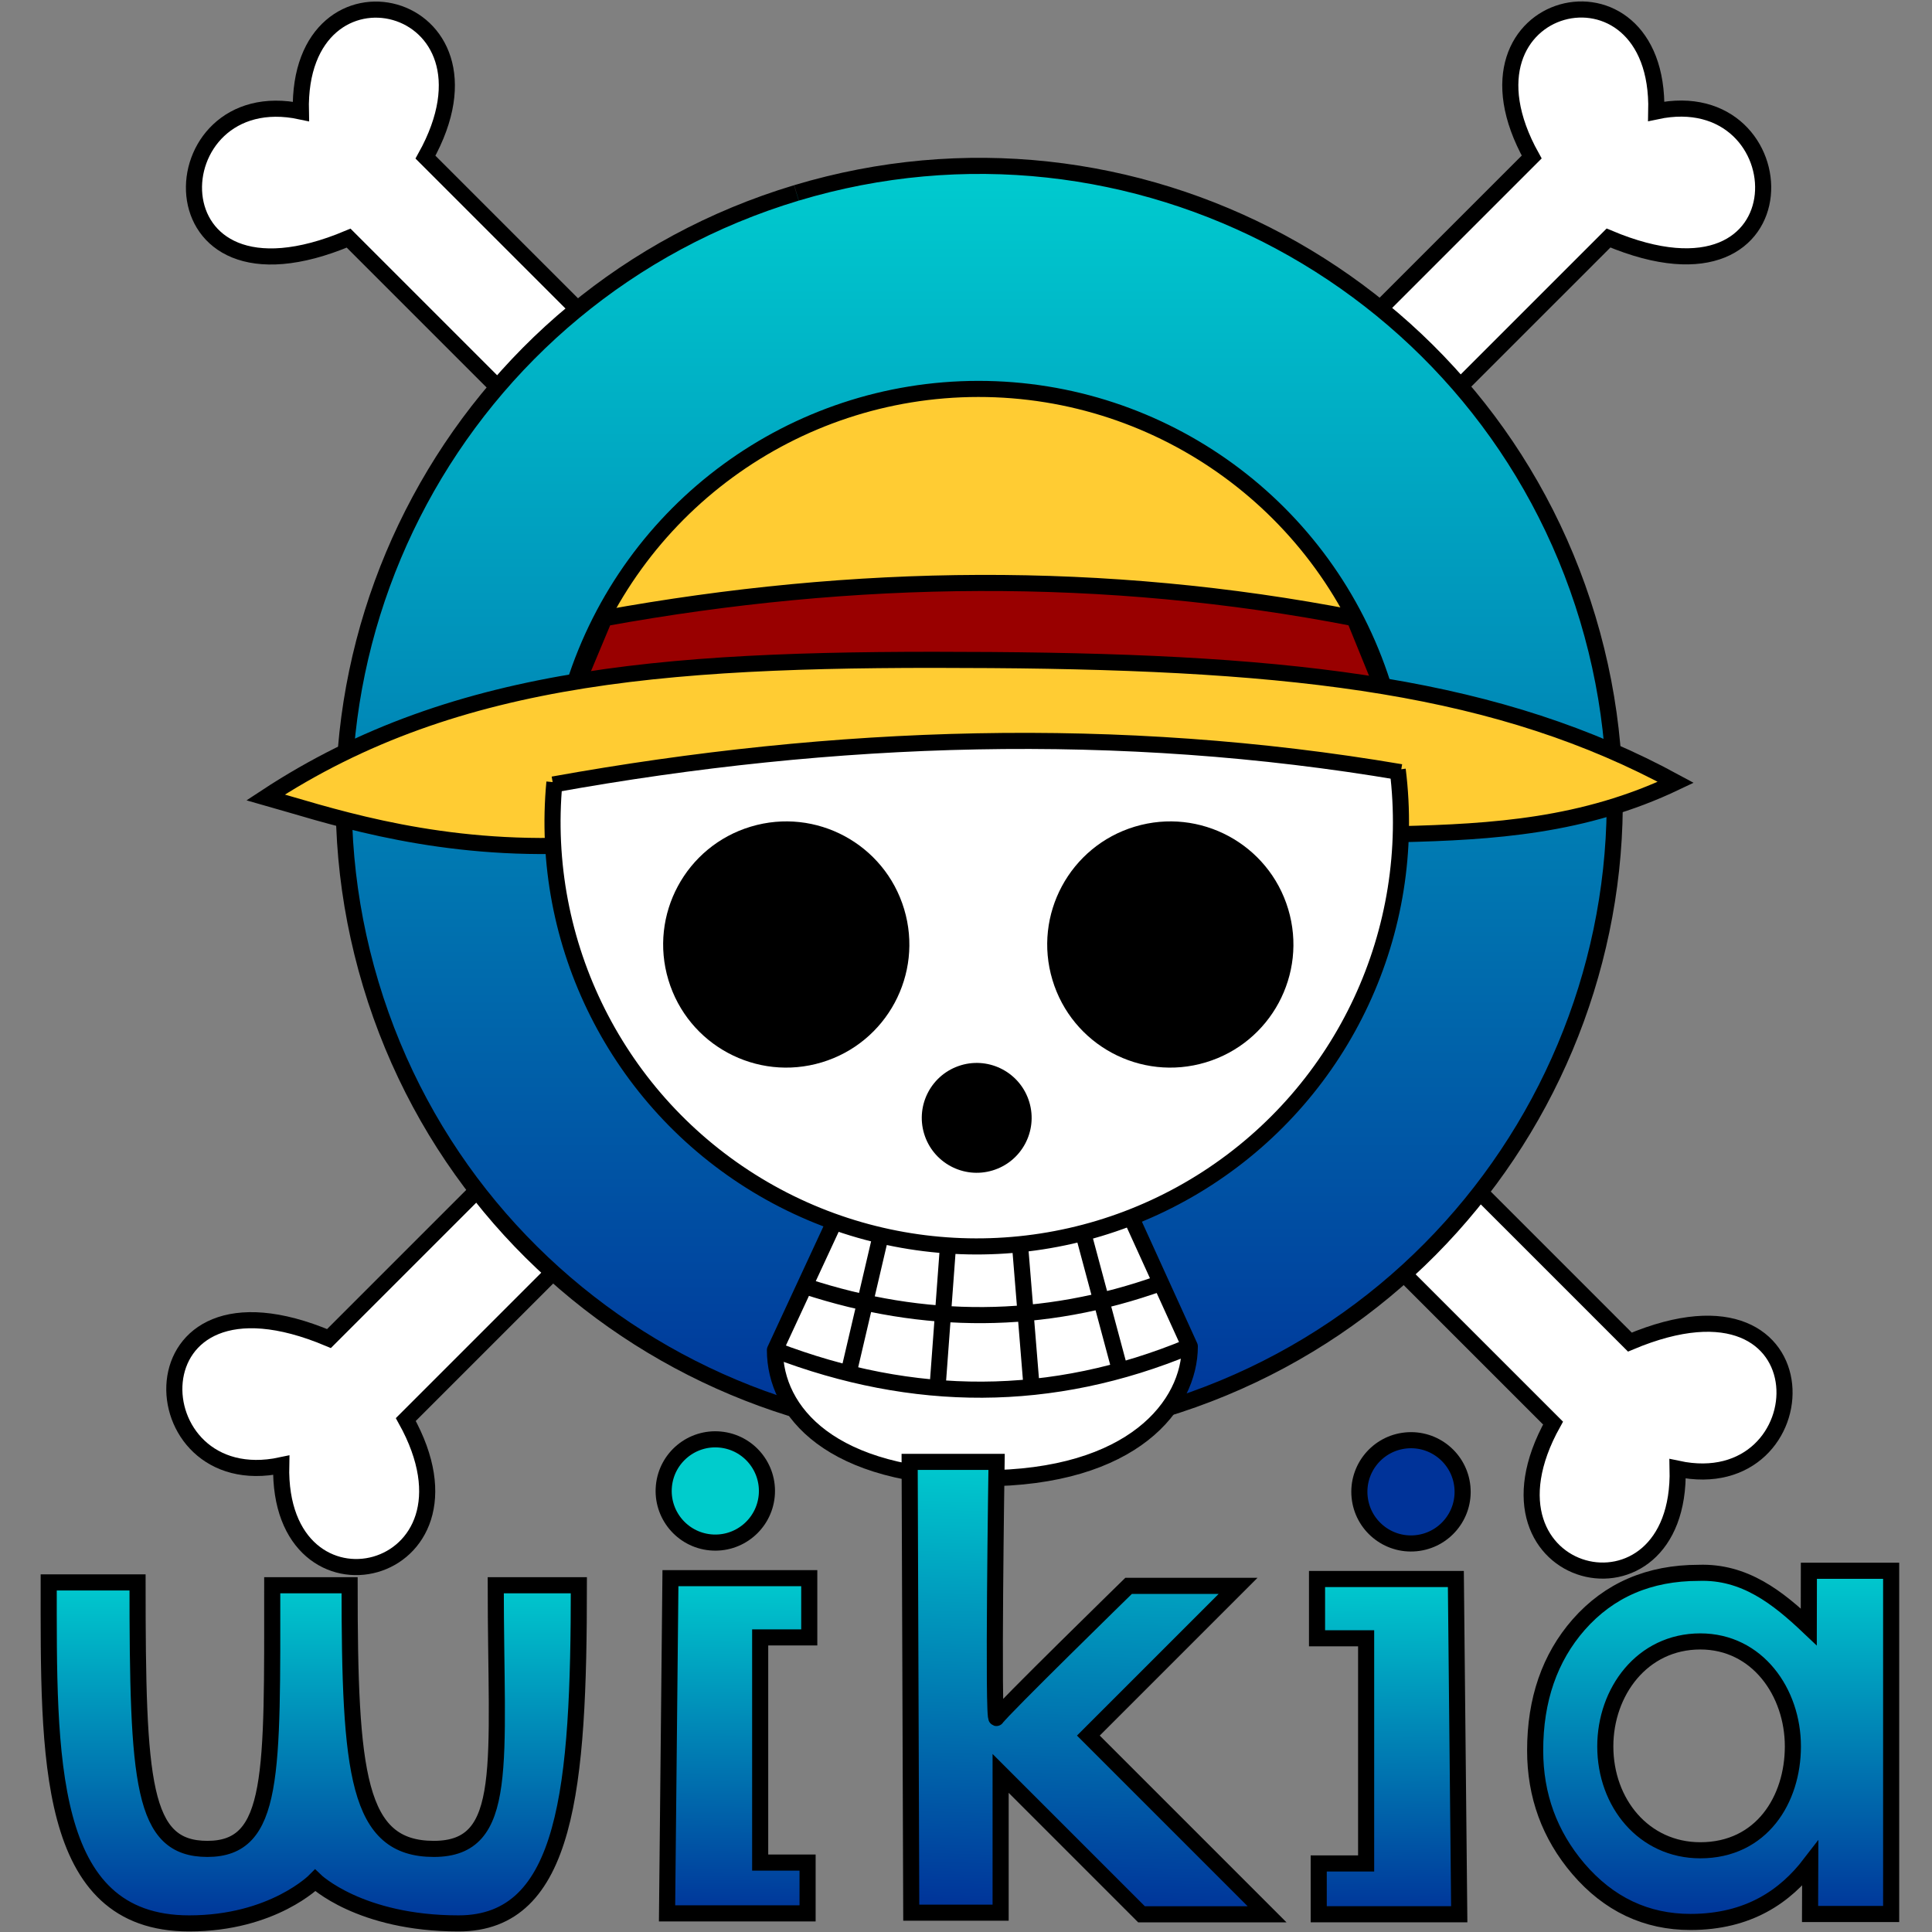 <?xml version="1.0" encoding="UTF-8" standalone="no"?>
<!-- Created with Inkscape (http://www.inkscape.org/) -->
<svg
   xmlns:svg="http://www.w3.org/2000/svg"
   xmlns="http://www.w3.org/2000/svg"
   xmlns:xlink="http://www.w3.org/1999/xlink"
   version="1.0"
   width="150"
   height="150"
   id="svg3454">
  <rect width="100%" height="100%" fill="#808080" stroke="none"/>
  <defs
     id="defs3456">
    <linearGradient
       id="linearGradient3542">
      <stop
         style="stop-color:#00cccf;stop-opacity:1"
         offset="0"
         id="stop3544" />
      <stop
         style="stop-color:#003399;stop-opacity:1"
         offset="1"
         id="stop3546" />
    </linearGradient>
    <linearGradient
       x1="68.541"
       y1="12.604"
       x2="68.541"
       y2="99.675"
       id="linearGradient3548"
       xlink:href="#linearGradient3542"
       gradientUnits="userSpaceOnUse" />
    <linearGradient
       x1="13.82"
       y1="28.116"
       x2="14.08"
       y2="79.352"
       id="linearGradient3568"
       xlink:href="#linearGradient3542"
       gradientUnits="userSpaceOnUse"
       gradientTransform="translate(2.788,1.673)" />
    <linearGradient
       x1="13.82"
       y1="28.116"
       x2="14.08"
       y2="79.352"
       id="linearGradient3572"
       xlink:href="#linearGradient3542"
       gradientUnits="userSpaceOnUse"
       gradientTransform="matrix(-1,0,0,1,148.119,1.664)" />
    <linearGradient
       x1="24.362"
       y1="122.544"
       x2="24.362"
       y2="149.645"
       id="linearGradient3582"
       xlink:href="#linearGradient3542"
       gradientUnits="userSpaceOnUse" />
    <linearGradient
       x1="56.477"
       y1="122.215"
       x2="56.269"
       y2="148.867"
       id="linearGradient3594"
       xlink:href="#linearGradient3542"
       gradientUnits="userSpaceOnUse" />
    <linearGradient
       x1="56.477"
       y1="122.215"
       x2="56.269"
       y2="148.867"
       id="linearGradient3600"
       xlink:href="#linearGradient3542"
       gradientUnits="userSpaceOnUse"
       gradientTransform="matrix(-1,0,0,1,165.085,6.7310404e-2)" />
    <linearGradient
       x1="80.438"
       y1="113.188"
       x2="79.438"
       y2="148.312"
       id="linearGradient3610"
       xlink:href="#linearGradient3542"
       gradientUnits="userSpaceOnUse" />
    <linearGradient
       x1="56.477"
       y1="122.215"
       x2="56.269"
       y2="148.867"
       id="linearGradient3616"
       xlink:href="#linearGradient3542"
       gradientUnits="userSpaceOnUse"
       gradientTransform="matrix(-0.592,0,0,1.028,177.354,-4.046)" />
    <linearGradient
       x1="131.351"
       y1="121.792"
       x2="130.452"
       y2="149.813"
       id="linearGradient3624"
       xlink:href="#linearGradient3542"
       gradientUnits="userSpaceOnUse" />
    <linearGradient
       x1="80.438"
       y1="113.188"
       x2="79.438"
       y2="148.312"
       id="linearGradient3326"
       xlink:href="#linearGradient3542"
       gradientUnits="userSpaceOnUse" />
    <linearGradient
       x1="56.477"
       y1="122.215"
       x2="56.269"
       y2="148.867"
       id="linearGradient3330"
       xlink:href="#linearGradient3542"
       gradientUnits="userSpaceOnUse"
       gradientTransform="matrix(-1,0,0,1,165.085,6.7310404e-2)" />
    <linearGradient
       x1="56.477"
       y1="122.215"
       x2="56.269"
       y2="148.867"
       id="linearGradient3334"
       xlink:href="#linearGradient3542"
       gradientUnits="userSpaceOnUse" />
    <linearGradient
       x1="24.362"
       y1="122.544"
       x2="24.362"
       y2="149.645"
       id="linearGradient3337"
       xlink:href="#linearGradient3542"
       gradientUnits="userSpaceOnUse" />
    <linearGradient
       x1="13.82"
       y1="28.116"
       x2="14.08"
       y2="79.352"
       id="linearGradient3340"
       xlink:href="#linearGradient3542"
       gradientUnits="userSpaceOnUse"
       gradientTransform="matrix(-1,0,0,1,148.119,1.664)" />
    <linearGradient
       x1="13.82"
       y1="28.116"
       x2="14.08"
       y2="79.352"
       id="linearGradient3343"
       xlink:href="#linearGradient3542"
       gradientUnits="userSpaceOnUse"
       gradientTransform="translate(2.788,1.673)" />
    <linearGradient
       x1="68.541"
       y1="12.604"
       x2="68.541"
       y2="99.675"
       id="linearGradient3362"
       xlink:href="#linearGradient3542"
       gradientUnits="userSpaceOnUse"
       gradientTransform="matrix(1.142,0,0,1.142,-2.275,-1.868)" />
    <linearGradient
       x1="159.658"
       y1="121.641"
       x2="159.658"
       y2="149.036"
       id="linearGradient5344"
       xlink:href="#linearGradient3542"
       gradientUnits="userSpaceOnUse"
       gradientTransform="translate(-27.694,0)" />
  </defs>
  <path
     d="M 146.829,148.603 L 140.532,148.603 L 140.546,144.698 C 138.625,147.201 135.786,149.22 131.25,149.22 C 127.807,149.22 124.904,147.844 122.544,145.093 C 120.307,142.466 119.189,139.404 119.189,135.907 C 119.189,131.966 120.316,128.709 122.57,126.135 C 124.931,123.455 128.037,122.115 131.889,122.115 C 135.444,121.991 138.024,124.029 140.433,126.313 L 140.441,121.954 L 146.829,121.954 L 146.829,148.603 z M 132.011,127.44 C 127.49,127.44 124.635,131.356 124.635,135.588 C 124.635,139.983 127.63,143.655 132.011,143.655 C 136.769,143.655 139.199,139.717 139.199,135.588 C 139.199,131.393 136.445,127.44 132.011,127.44 z "
     style="font-size:54.529px;font-style:normal;font-variant:normal;font-weight:normal;font-stretch:normal;text-align:start;line-height:125%;writing-mode:lr-tb;text-anchor:start;opacity:1;fill:url(#linearGradient5344);fill-opacity:1;stroke:#000000;stroke-width:1.25;stroke-linecap:butt;stroke-linejoin:miter;stroke-miterlimit:4;stroke-dasharray:none;stroke-opacity:1;font-family:Berlin Sans FB"
     id="text4348" />
  <path
     d="M 38.514,29.935 L 27.067,18.488 C 11.316,25.131 12.113,6.249 23.359,8.653 C 23.053,-4.208 39.939,-0.196 33.033,12.2 L 44.641,23.808"
     style="color:#000000;fill:#ffffff;fill-opacity:1;fill-rule:evenodd;stroke:#000000;stroke-width:1.25;stroke-linecap:butt;stroke-linejoin:miter;marker:none;marker-start:none;marker-mid:none;marker-end:none;stroke-miterlimit:4;stroke-dasharray:none;stroke-dashoffset:0;stroke-opacity:1;visibility:visible;display:inline;overflow:visible;enable-background:accumulate"
     id="path3500" />
  <path
     d="M 113.438,29.926 L 124.885,18.479 C 140.636,25.122 139.839,6.24 128.593,8.644 C 128.899,-4.217 112.013,-0.205 118.92,12.191 L 107.312,23.799"
     style="color:#000000;fill:#ffffff;fill-opacity:1;fill-rule:evenodd;stroke:#000000;stroke-width:1.25;stroke-linecap:butt;stroke-linejoin:miter;marker:none;marker-start:none;marker-mid:none;marker-end:none;stroke-miterlimit:4;stroke-dasharray:none;stroke-dashoffset:0;stroke-opacity:1;visibility:visible;display:inline;overflow:visible;enable-background:accumulate"
     id="path3502" />
  <path
     d="M 115.096,92.752 L 126.543,104.199 C 142.294,97.556 141.497,116.438 130.251,114.034 C 130.557,126.895 113.671,122.883 120.578,110.487 L 108.969,98.879"
     style="color:#000000;fill:#ffffff;fill-opacity:1;fill-rule:evenodd;stroke:#000000;stroke-width:1.25;stroke-linecap:butt;stroke-linejoin:miter;marker:none;marker-start:none;marker-mid:none;marker-end:none;stroke-miterlimit:4;stroke-dasharray:none;stroke-dashoffset:0;stroke-opacity:1;visibility:visible;display:inline;overflow:visible;enable-background:accumulate"
     id="path3504" />
  <path
     d="M 36.989,92.478 L 25.542,103.925 C 9.791,97.282 10.587,116.164 21.833,113.76 C 21.527,126.621 38.414,122.609 31.507,110.213 L 43.115,98.605"
     style="color:#000000;fill:#ffffff;fill-opacity:1;fill-rule:evenodd;stroke:#000000;stroke-width:1.25;stroke-linecap:butt;stroke-linejoin:miter;marker:none;marker-start:none;marker-mid:none;marker-end:none;stroke-miterlimit:4;stroke-dasharray:none;stroke-dashoffset:0;stroke-opacity:1;visibility:visible;display:inline;overflow:visible;enable-background:accumulate"
     id="path3506" />
  <path
     d="M 61.84,14.976 C 87.93,7.139 115.434,21.936 123.272,48.026 C 131.11,74.116 116.314,101.62 90.224,109.459 C 64.135,117.298 36.63,102.504 28.79,76.414 C 20.949,50.325 35.743,22.82 61.832,14.978"
     style="color:#000000;fill:url(#linearGradient3362);fill-opacity:1;fill-rule:evenodd;stroke:#000000;stroke-width:1.25;stroke-linecap:butt;stroke-linejoin:miter;marker:none;marker-start:none;marker-mid:none;marker-end:none;stroke-miterlimit:4;stroke-dasharray:none;stroke-dashoffset:0;stroke-opacity:1;visibility:visible;display:inline;overflow:visible;enable-background:accumulate"
     id="path3482" />
  <path
     d="M 71.073,101.171 L 71.908,107.54"
     style="color:#000000;fill:none;fill-opacity:1;fill-rule:evenodd;stroke:#000000;stroke-width:1.25;stroke-linecap:butt;stroke-linejoin:miter;marker:none;marker-start:none;marker-mid:none;marker-end:none;stroke-miterlimit:4;stroke-dasharray:none;stroke-dashoffset:0;stroke-opacity:1;visibility:visible;display:inline;overflow:visible;enable-background:accumulate"
     id="path3552" />
  <path
     d="M 79.052,107.598 L 79.886,101.228"
     style="color:#000000;fill:none;fill-opacity:1;fill-rule:evenodd;stroke:#000000;stroke-width:1.25;stroke-linecap:butt;stroke-linejoin:miter;marker:none;marker-start:none;marker-mid:none;marker-end:none;stroke-miterlimit:4;stroke-dasharray:none;stroke-dashoffset:0;stroke-opacity:1;visibility:visible;display:inline;overflow:visible;enable-background:accumulate"
     id="path3554" />
  <path
     d="M 65.147,94.08 L 60.166,104.816 C 60.166,109.56 64.452,114.775 76.281,114.775 C 88.026,114.775 92.376,109.036 92.376,104.532 L 87.49,93.796"
     style="color:#000000;fill:#ffffff;fill-opacity:1;fill-rule:evenodd;stroke:#000000;stroke-width:1.25;stroke-linecap:butt;stroke-linejoin:round;marker:none;marker-start:none;marker-mid:none;marker-end:none;stroke-miterlimit:4;stroke-dasharray:none;stroke-dashoffset:0;stroke-opacity:1;visibility:visible;display:inline;overflow:visible;enable-background:accumulate"
     id="path3508" />
  <path
     d="M 44.58,53.176 C 48.916,39.502 61.604,30.207 75.949,30.196 C 90.294,30.184 102.996,39.458 107.354,53.125"
     style="color:#000000;fill:#ffcc33;fill-opacity:1;fill-rule:evenodd;stroke:#000000;stroke-width:1.25;stroke-linecap:butt;stroke-linejoin:miter;marker:none;marker-start:none;marker-mid:none;marker-end:none;stroke-miterlimit:4;stroke-dasharray:none;stroke-dashoffset:0;stroke-opacity:1;visibility:visible;display:inline;overflow:visible;enable-background:accumulate"
     id="path3486" />
  <path
     d="M 43.162,56.999 L 46.927,47.996 C 66.333,44.474 85.739,44.222 105.146,47.996 L 108.604,56.496"
     style="color:#000000;fill:#990000;fill-opacity:1;fill-rule:evenodd;stroke:#000000;stroke-width:1.25;stroke-linecap:butt;stroke-linejoin:miter;marker:none;marker-start:none;marker-mid:none;marker-end:none;stroke-miterlimit:4;stroke-dasharray:none;stroke-dashoffset:0;stroke-opacity:1;visibility:visible;display:inline;overflow:visible;enable-background:accumulate"
     id="path3490" />
  <path
     d="M 42.862,65.68 C 32.683,65.806 25.135,63.18 20.627,61.909 C 35.587,52.067 52.715,51.075 76.929,51.246 C 101.007,51.418 116.489,53.333 130.111,60.738 C 122.96,64.145 115.945,64.593 108.656,64.769"
     style="color:#000000;fill:#ffcc33;fill-opacity:1;fill-rule:evenodd;stroke:#000000;stroke-width:1.25;stroke-linecap:butt;stroke-linejoin:miter;marker:none;marker-start:none;marker-mid:none;marker-end:none;stroke-miterlimit:4;stroke-dasharray:none;stroke-dashoffset:0;stroke-opacity:1;visibility:visible;display:inline;overflow:visible;enable-background:accumulate"
     id="path3488" />
  <path
     d="M 108.517,59.756 C 110.081,72.287 104.343,84.609 93.745,91.477 C 83.147,98.344 69.555,98.547 58.757,91.999 C 47.959,85.451 41.855,73.306 43.045,60.734"
     style="color:#000000;fill:#ffffff;fill-opacity:1;fill-rule:evenodd;stroke:#000000;stroke-width:1.25;stroke-linecap:butt;stroke-linejoin:miter;marker:none;marker-start:none;marker-mid:none;marker-end:none;stroke-miterlimit:4;stroke-dasharray:none;stroke-dashoffset:0;stroke-opacity:1;visibility:visible;display:inline;overflow:visible;enable-background:accumulate"
     id="path3484" />
  <path
     d="M 58.296,64.179 C 63.35,62.66 68.679,65.527 70.197,70.582 C 71.716,75.636 68.849,80.965 63.795,82.483 C 58.74,84.002 53.412,81.136 51.893,76.081 C 50.374,71.027 53.24,65.698 58.294,64.179"
     style="color:#000000;fill:#000000;fill-opacity:1;fill-rule:evenodd;stroke:none;stroke-width:1.25;stroke-linecap:butt;stroke-linejoin:miter;marker:none;marker-start:none;marker-mid:none;marker-end:none;stroke-miterlimit:4;stroke-dasharray:none;stroke-dashoffset:0;stroke-opacity:1;visibility:visible;display:inline;overflow:visible;enable-background:accumulate"
     id="path3494" />
  <path
     d="M 88.114,64.179 C 93.168,62.66 98.497,65.527 100.015,70.582 C 101.533,75.636 98.667,80.965 93.613,82.483 C 88.558,84.002 83.23,81.136 81.711,76.081 C 80.192,71.027 83.058,65.698 88.112,64.179"
     style="color:#000000;fill:#000000;fill-opacity:1;fill-rule:evenodd;stroke:none;stroke-width:1.25;stroke-linecap:butt;stroke-linejoin:miter;marker:none;marker-start:none;marker-mid:none;marker-end:none;stroke-miterlimit:4;stroke-dasharray:none;stroke-dashoffset:0;stroke-opacity:1;visibility:visible;display:inline;overflow:visible;enable-background:accumulate"
     id="path3496" />
  <path
     d="M 74.604,82.706 C 76.86,82.029 79.237,83.308 79.915,85.564 C 80.593,87.819 79.314,90.197 77.058,90.874 C 74.803,91.552 72.425,90.273 71.747,88.018 C 71.07,85.762 72.348,83.385 74.604,82.707"
     style="color:#000000;fill:#000000;fill-opacity:1;fill-rule:evenodd;stroke:none;stroke-width:1.25;stroke-linecap:butt;stroke-linejoin:miter;marker:none;marker-start:none;marker-mid:none;marker-end:none;stroke-miterlimit:4;stroke-dasharray:none;stroke-dashoffset:0;stroke-opacity:1;visibility:visible;display:inline;overflow:visible;enable-background:accumulate"
     id="path3498" />
  <path
     d="M 73.606,96.677 L 72.798,107.619"
     style="color:#000000;fill:none;fill-opacity:1;fill-rule:evenodd;stroke:#000000;stroke-width:1.25;stroke-linecap:butt;stroke-linejoin:miter;marker:none;marker-start:none;marker-mid:none;marker-end:none;stroke-miterlimit:4;stroke-dasharray:none;stroke-dashoffset:0;stroke-opacity:1;visibility:visible;display:inline;overflow:visible;enable-background:accumulate"
     id="path3512" />
  <path
     d="M 42.942,60.91 C 64.835,56.969 86.865,56.233 108.757,59.952"
     style="color:#000000;fill:#ffffff;fill-opacity:1;fill-rule:evenodd;stroke:#000000;stroke-width:1.25;stroke-linecap:butt;stroke-linejoin:miter;marker:none;marker-start:none;marker-mid:none;marker-end:none;stroke-miterlimit:4;stroke-dasharray:none;stroke-dashoffset:0;stroke-opacity:1;visibility:visible;display:inline;overflow:visible;enable-background:accumulate"
     id="path3492" />
  <path
     d="M 68.338,96.103 L 65.921,106.44"
     style="color:#000000;fill:none;fill-opacity:1;fill-rule:evenodd;stroke:#000000;stroke-width:1.25;stroke-linecap:butt;stroke-linejoin:miter;marker:none;marker-start:none;marker-mid:none;marker-end:none;stroke-miterlimit:4;stroke-dasharray:none;stroke-dashoffset:0;stroke-opacity:1;visibility:visible;display:inline;overflow:visible;enable-background:accumulate"
     id="path3556" />
  <path
     d="M 3.782,122.857 L 10.679,122.857 C 10.679,138.446 11.017,143.548 16.102,143.548 C 21.346,143.548 21.136,137.784 21.136,123.079 L 27.143,123.079 C 27.143,137.725 27.733,143.548 33.678,143.548 C 39.623,143.548 38.49,136.991 38.49,123.079 L 44.942,123.079 C 44.942,138.791 44.056,149.333 35.598,149.333 C 27.916,149.333 24.473,145.995 24.473,145.995 C 24.473,145.995 21.201,149.333 14.684,149.333 C 3.495,149.333 3.782,136.3 3.782,122.857 z "
     style="color:#000000;fill:url(#linearGradient3337);fill-opacity:1;fill-rule:evenodd;stroke:#000000;stroke-width:1.25;stroke-linecap:butt;stroke-linejoin:miter;marker:none;marker-start:none;marker-mid:none;marker-end:none;stroke-miterlimit:4;stroke-dasharray:none;stroke-dashoffset:0;stroke-opacity:1;visibility:visible;display:inline;overflow:visible;enable-background:accumulate"
     id="path3574" />
  <path
     d="M 52.053,122.528 L 62.831,122.528 L 62.831,127.128 L 59.02,127.128 L 59.02,144.611 L 62.7,144.611 L 62.7,148.554 L 51.79,148.554 L 52.053,122.528 z "
     style="color:#000000;fill:url(#linearGradient3334);fill-opacity:1;fill-rule:evenodd;stroke:#000000;stroke-width:1.25;stroke-linecap:butt;stroke-linejoin:miter;marker:none;marker-start:none;marker-mid:none;marker-end:none;stroke-miterlimit:4;stroke-dasharray:none;stroke-dashoffset:0;stroke-opacity:1;visibility:visible;display:inline;overflow:visible;enable-background:accumulate"
     id="path3584" />
  <path
     d="M 51.546,115.366 C 51.762,113.164 53.722,111.554 55.924,111.768 C 58.127,111.982 59.739,113.94 59.527,116.143 C 59.314,118.345 57.358,119.959 55.155,119.749 C 52.952,119.539 51.336,117.583 51.545,115.381"
     style="color:#000000;fill:#00cccc;fill-opacity:1;fill-rule:evenodd;stroke:#000000;stroke-width:1.25;stroke-linecap:round;stroke-linejoin:miter;marker:none;marker-start:none;marker-mid:none;marker-end:none;stroke-miterlimit:4;stroke-dasharray:none;stroke-dashoffset:0;stroke-opacity:1;visibility:visible;display:inline;overflow:visible;enable-background:accumulate"
     id="path3586" />
  <path
     d="M 113.033,122.595 L 102.254,122.595 L 102.254,127.196 L 106.066,127.196 L 106.066,144.678 L 102.385,144.678 L 102.385,148.621 L 113.295,148.621 L 113.033,122.595 z "
     style="color:#000000;fill:url(#linearGradient3330);fill-opacity:1;fill-rule:evenodd;stroke:#000000;stroke-width:1.25;stroke-linecap:butt;stroke-linejoin:miter;marker:none;marker-start:none;marker-mid:none;marker-end:none;stroke-miterlimit:4;stroke-dasharray:none;stroke-dashoffset:0;stroke-opacity:1;visibility:visible;display:inline;overflow:visible;enable-background:accumulate"
     id="path3596" />
  <path
     d="M 113.539,115.434 C 113.323,113.232 111.363,111.621 109.161,111.835 C 106.959,112.049 105.346,114.008 105.559,116.21 C 105.771,118.413 107.728,120.027 109.93,119.816 C 112.133,119.606 113.749,117.651 113.54,115.448"
     style="color:#000000;fill:#003399;fill-opacity:1;fill-rule:evenodd;stroke:#000000;stroke-width:1.25;stroke-linecap:round;stroke-linejoin:miter;marker:none;marker-start:none;marker-mid:none;marker-end:none;stroke-miterlimit:4;stroke-dasharray:none;stroke-dashoffset:0;stroke-opacity:1;visibility:visible;display:inline;overflow:visible;enable-background:accumulate"
     id="path3598" />
  <path
     d="M 70.625,113.5 L 77.375,113.5 C 77.375,113.5 77.065,133.912 77.375,133.375 C 77.685,132.838 87.625,123.125 87.625,123.125 L 96.125,123.125 L 84.5,134.75 L 98.375,148.625 L 88.625,148.625 L 77.688,137.688 L 77.688,148.5 L 70.75,148.5 L 70.625,113.5 z "
     style="color:#000000;fill:url(#linearGradient3326);fill-opacity:1;fill-rule:evenodd;stroke:#000000;stroke-width:1.25;stroke-linecap:butt;stroke-linejoin:miter;marker:none;marker-start:none;marker-mid:none;marker-end:none;stroke-miterlimit:4;stroke-dasharray:none;stroke-dashoffset:0;stroke-opacity:1;visibility:visible;display:inline;overflow:visible;enable-background:accumulate"
     id="path3602" />
  <path
     d="M 62.526,99.865 C 71.744,102.887 80.962,102.905 90.179,99.594"
     style="color:#000000;fill:none;fill-opacity:1;fill-rule:evenodd;stroke:#000000;stroke-width:1.25;stroke-linecap:butt;stroke-linejoin:round;marker:none;marker-start:none;marker-mid:none;marker-end:none;stroke-miterlimit:4;stroke-dasharray:none;stroke-dashoffset:0;stroke-opacity:1;visibility:visible;display:inline;overflow:visible;enable-background:accumulate"
     id="path2347" />
  <path
     d="M 60.166,104.816 C 70.903,108.93 81.64,109.006 92.376,104.532"
     style="color:#000000;fill:none;fill-opacity:1;fill-rule:evenodd;stroke:#000000;stroke-width:1.25;stroke-linecap:butt;stroke-linejoin:round;marker:none;marker-start:none;marker-mid:none;marker-end:none;stroke-miterlimit:4;stroke-dasharray:none;stroke-dashoffset:0;stroke-opacity:1;visibility:visible;display:inline;overflow:visible;enable-background:accumulate"
     id="path3369" />
  <path
     d="M 79.189,96.592 L 80.082,107.577"
     style="color:#000000;fill:none;fill-opacity:1;fill-rule:evenodd;stroke:#000000;stroke-width:1.25;stroke-linecap:butt;stroke-linejoin:miter;marker:none;marker-start:none;marker-mid:none;marker-end:none;stroke-miterlimit:4;stroke-dasharray:none;stroke-dashoffset:0;stroke-opacity:1;visibility:visible;display:inline;overflow:visible;enable-background:accumulate"
     id="path4344" />
  <path
     d="M 84.117,95.806 L 86.959,106.398"
     style="color:#000000;fill:none;fill-opacity:1;fill-rule:evenodd;stroke:#000000;stroke-width:1.25;stroke-linecap:butt;stroke-linejoin:miter;marker:none;marker-start:none;marker-mid:none;marker-end:none;stroke-miterlimit:4;stroke-dasharray:none;stroke-dashoffset:0;stroke-opacity:1;visibility:visible;display:inline;overflow:visible;enable-background:accumulate"
     id="path4346" />
</svg>
